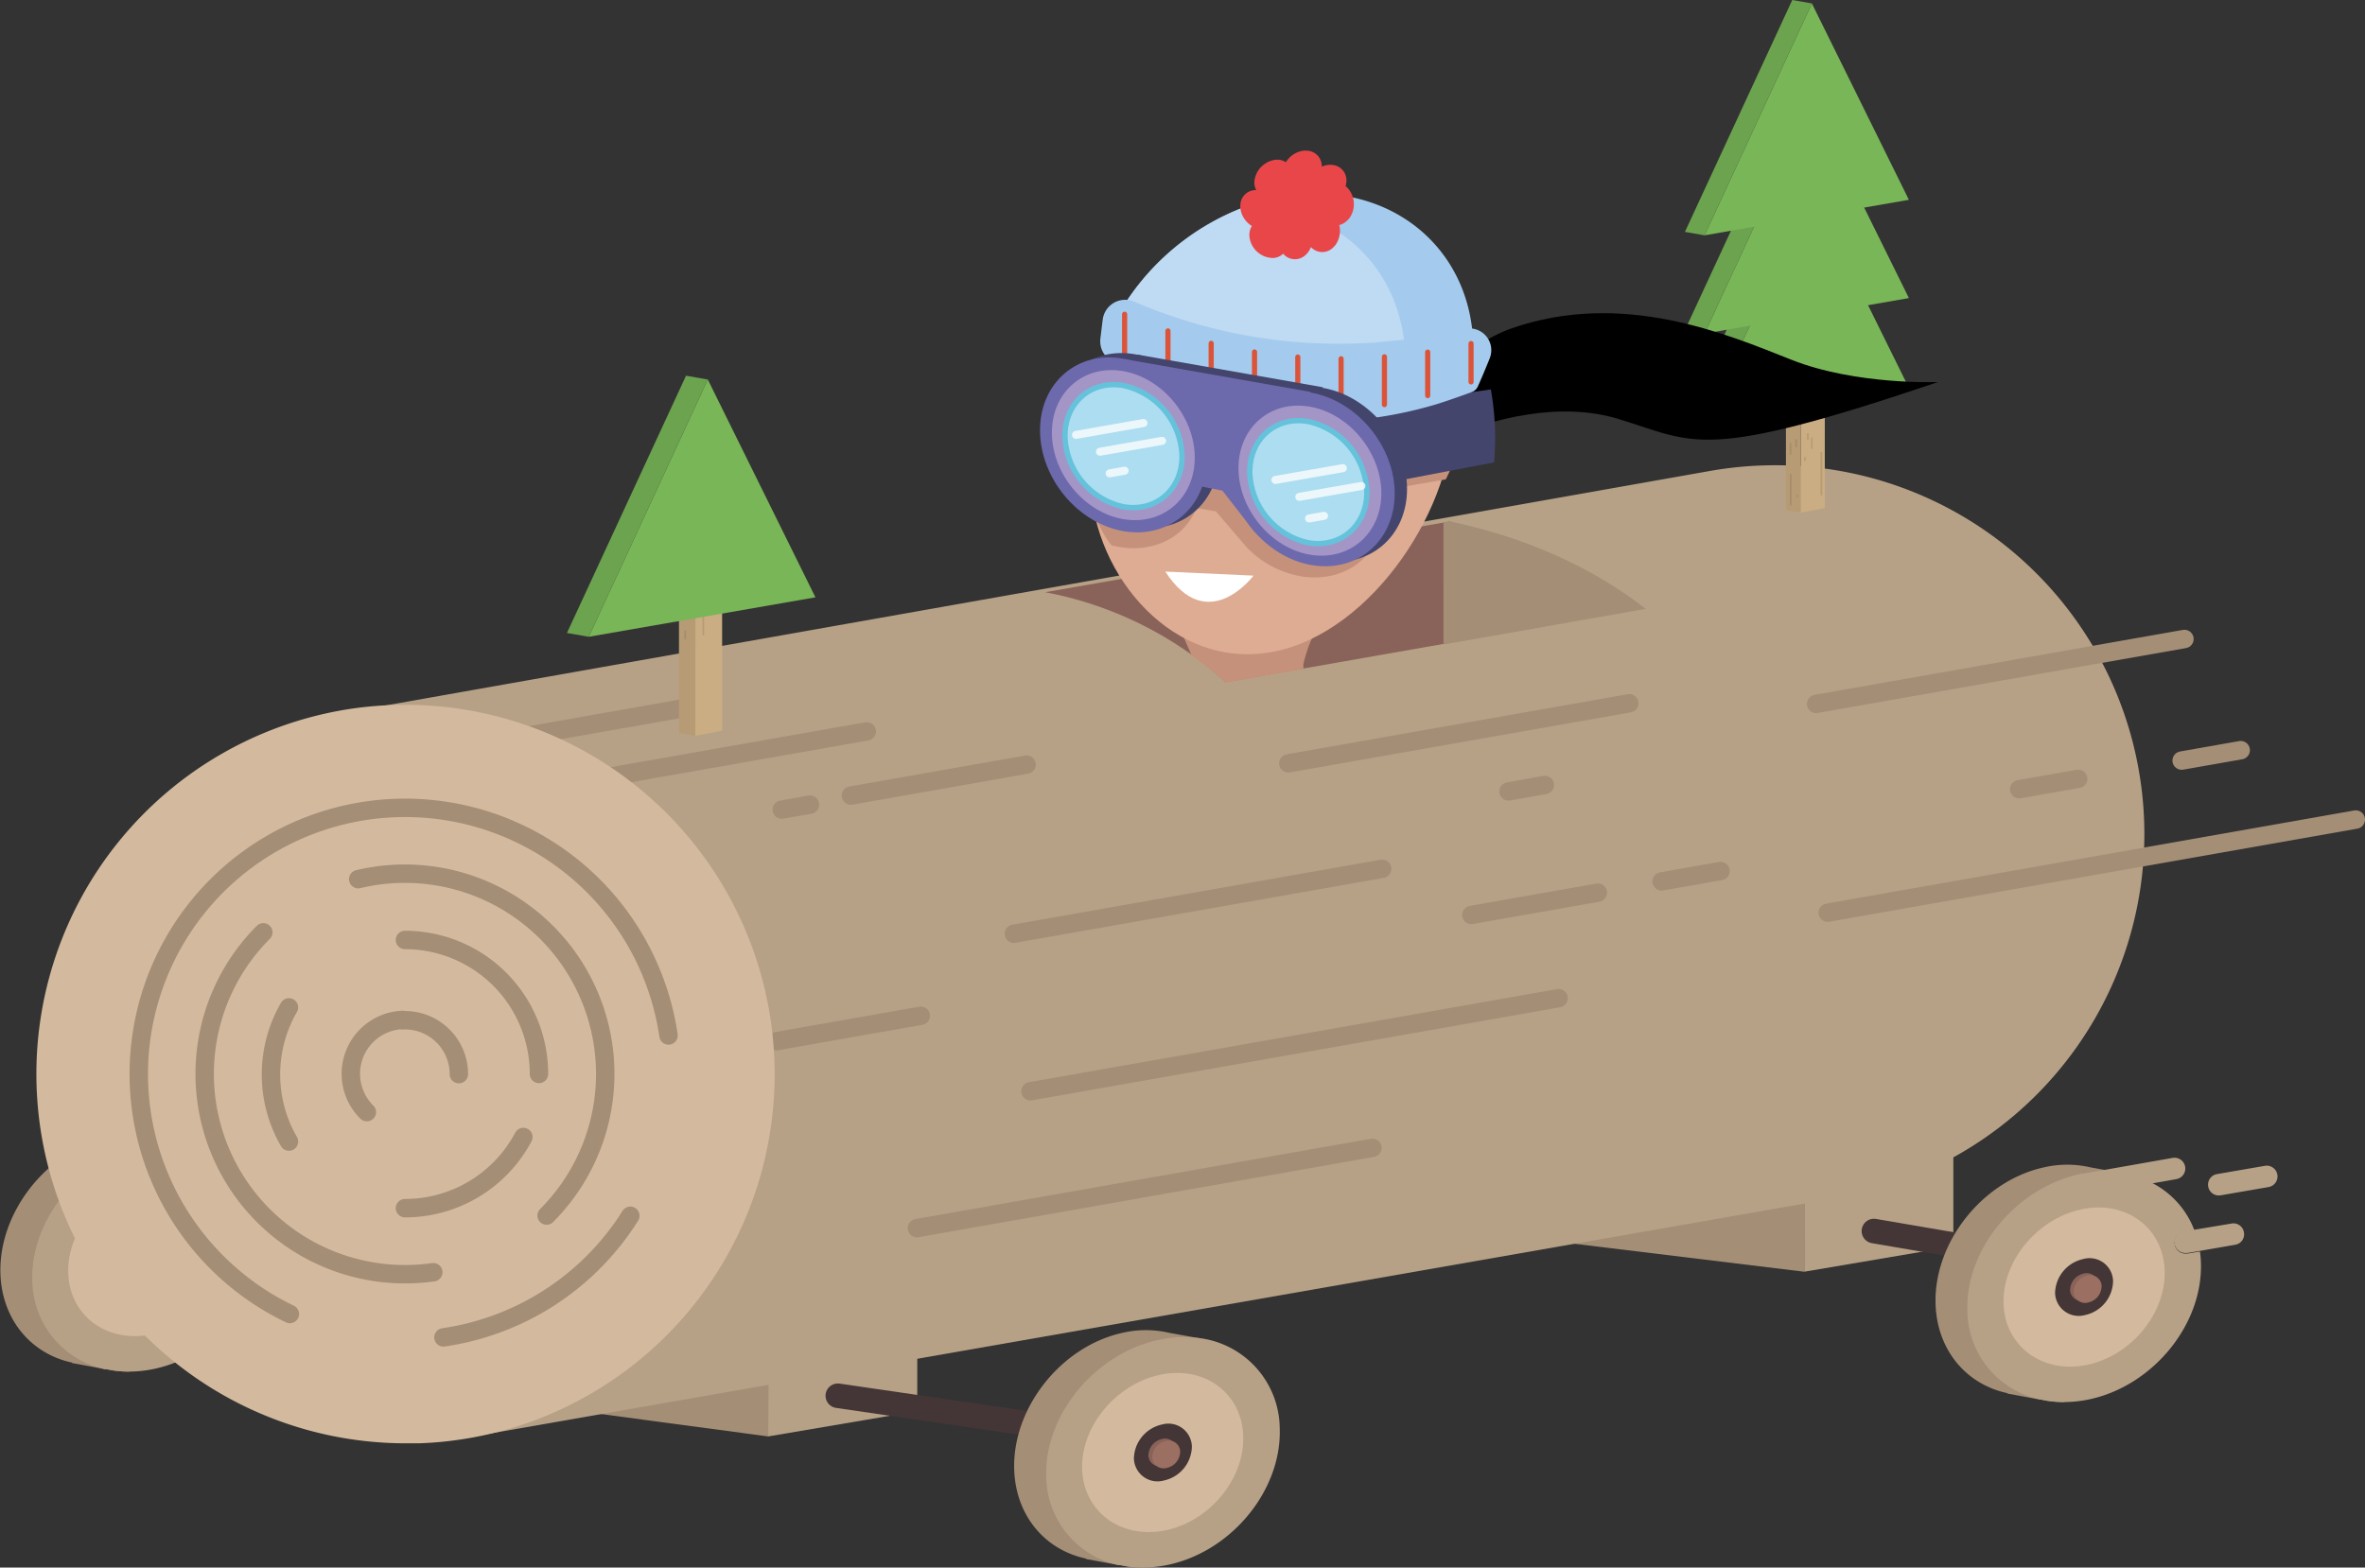 <svg id="Calque_1" data-name="Calque 1" xmlns="http://www.w3.org/2000/svg" viewBox="0 0 384.69 255.05"><rect x="0" y="0" width="384.69" height="255.05" fill="#333333" stroke="none"/><defs><style>.cls-1{fill:#a58e76;}.cls-2{fill:#b7a186;}.cls-3{fill:#d3ba9e;}.cls-4{fill:#443636;}.cls-5{fill:#896259;}.cls-6{fill:#9b6f62;}.cls-7{fill:#672213;}.cls-8{fill:#db5439;}.cls-9{fill:#ed6d55;}.cls-10,.cls-11,.cls-13,.cls-15,.cls-17,.cls-26,.cls-30{fill:none;}.cls-10{stroke:#443636;stroke-width:4px;}.cls-10,.cls-11,.cls-13,.cls-26,.cls-30{stroke-linecap:round;}.cls-10,.cls-11,.cls-30{stroke-linejoin:round;}.cls-11{stroke:#a58e76;stroke-width:3px;}.cls-12{fill:#f2f2f2;}.cls-13{stroke:#ee7057;stroke-width:8px;}.cls-13,.cls-15,.cls-17,.cls-26,.cls-29{stroke-miterlimit:10;}.cls-14{fill:#caad82;}.cls-15{stroke:#b69b75;}.cls-15,.cls-17{stroke-width:0.28px;}.cls-16{fill:#b69b75;}.cls-17{stroke:#a58e6b;}.cls-18{fill:#79b657;}.cls-19{fill:#6ca34f;}.cls-20{fill:#a58e6b;}.cls-21{fill:#c5917b;}.cls-22{fill:#ddac92;}.cls-23{fill:#44456d;}.cls-24{fill:#a4cbed;}.cls-25{fill:#bfdaf3;}.cls-26{stroke:#db5439;stroke-width:0.84px;}.cls-27{fill:#6d69ad;}.cls-28{fill:#a495c7;}.cls-29{fill:#adddf0;stroke:#65c2db;stroke-width:0.87px;}.cls-30{stroke:#fff;stroke-width:1.31px;opacity:0.76;}.cls-31{fill:#e94649;}.cls-32{fill:#fff;}</style></defs><title>populaire</title><path class="cls-1" d="M71.38,236.36c.3,9.11-6.07,18.13-14.63,21.39L56,260.17a17.07,17.07,0,0,1-2.85-.23l-.82-.16-.23,0-5.36-1,0-.07c-6.61-1.4-11.42-6.93-11.67-14.46-.33-10,7.58-20.05,17.58-22.26a16.78,16.78,0,0,1,7.67,0l4.12.74.78.14-.31,2.57,2.05.22A15.45,15.45,0,0,1,71.38,236.36Z" transform="translate(-35 -37)"/><path class="cls-2" d="M59.88,259.77a20,20,0,0,1-3.91.4,17.07,17.07,0,0,1-2.85-.23l-.82-.16-.23,0a14.9,14.9,0,0,1-11.81-14.38c-.34-10,7.92-20.07,18.37-22.29a18.88,18.88,0,0,1,5.76-.35,14.93,14.93,0,0,1,13.85,14.77C78.59,247.64,70.33,257.66,59.88,259.77Z" transform="translate(-35 -37)"/><path class="cls-3" d="M58.77,228.81c-7.2,1.53-12.9,8.44-12.67,15.37s6.33,11.4,13.53,9.94,12.91-8.38,12.67-15.37S66,227.28,58.77,228.81Z" transform="translate(-35 -37)"/><path class="cls-4" d="M59,236.9a5.8,5.8,0,0,0-4.56,5.53A3.84,3.84,0,0,0,59.36,246a5.76,5.76,0,0,0,4.56-5.53A3.82,3.82,0,0,0,59,236.9Z" transform="translate(-35 -37)"/><path class="cls-5" d="M59.13,239.26a2.8,2.8,0,0,0-2.2,2.67,1.85,1.85,0,0,0,2.35,1.72,2.77,2.77,0,0,0,2.2-2.67A1.84,1.84,0,0,0,59.13,239.26Z" transform="translate(-35 -37)"/><path class="cls-6" d="M59.7,239.58a2.8,2.8,0,0,0-2.2,2.67A1.85,1.85,0,0,0,59.85,244,2.77,2.77,0,0,0,62,241.3,1.84,1.84,0,0,0,59.7,239.58Z" transform="translate(-35 -37)"/><rect class="cls-7" x="161.98" y="152.65" width="42.48" height="41.68" rx="10.42" ry="10.42"/><circle class="cls-8" cx="184.89" cy="173.36" r="20.54"/><circle class="cls-9" cx="184.89" cy="173.36" r="15.08"/><circle class="cls-4" cx="184.89" cy="173.36" r="6.78"/><path class="cls-5" d="M222.11,210.22a2.4,2.4,0,0,0-.88-1.86l-.33-.38-.8-.14h0a2.4,2.4,0,0,0-1,4.69h0a2.39,2.39,0,0,0,.37.07l.59.11,1.4-.55v-.33A2.39,2.39,0,0,0,222.11,210.22Z" transform="translate(-35 -37)"/><circle class="cls-6" cx="185.48" cy="173.35" r="2.41"/><polygon class="cls-2" points="293.47 206.92 317.73 202.8 317.73 184.99 293.47 189.27 293.47 206.92"/><polygon class="cls-1" points="293.63 186.14 293.47 206.92 254.92 202.23 254.92 193.83 293.63 186.14"/><line class="cls-10" x1="304.81" y1="200.3" x2="321.22" y2="203.11"/><polygon class="cls-2" points="124.95 233.72 149.2 229.6 149.2 211.79 124.95 216.07 124.95 233.72"/><polygon class="cls-1" points="125.11 212.94 124.95 233.72 95.61 229.79 95.61 221.39 125.11 212.94"/><line class="cls-10" x1="136.28" y1="227.1" x2="181.64" y2="233.72"/><path class="cls-2" d="M383.8,172.71a60.06,60.06,0,0,1-40.36,56.74,110.78,110.78,0,0,1-11,2.66l-1.91.36L112.34,270.66l37.73-46.81c0-59.39-54.67-70.58-57.51-71.13l-.12,0,220.69-39.09a60.84,60.84,0,0,1,10.63-.93A60,60,0,0,1,383.8,172.71Z" transform="translate(-35 -37)"/><line class="cls-11" x1="167.61" y1="177.56" x2="253.52" y2="162.41"/><line class="cls-11" x1="297.29" y1="148.5" x2="383.19" y2="133.35"/><line class="cls-11" x1="209.56" y1="124.2" x2="265.02" y2="114.43"/><line class="cls-11" x1="245.38" y1="128.77" x2="251.29" y2="127.72"/><line class="cls-11" x1="295.41" y1="114.53" x2="355.32" y2="103.97"/><line class="cls-11" x1="164.91" y1="151.93" x2="224.82" y2="141.36"/><line class="cls-11" x1="98.06" y1="126.57" x2="140.99" y2="119"/><line class="cls-11" x1="149.14" y1="199.83" x2="223.24" y2="186.76"/><line class="cls-11" x1="126.3" y1="169.41" x2="149.78" y2="165.27"/><line class="cls-11" x1="138.4" y1="129.45" x2="166.99" y2="124.41"/><line class="cls-11" x1="85" y1="119.85" x2="113.59" y2="114.81"/><line class="cls-11" x1="127.16" y1="131.73" x2="131.76" y2="130.92"/><line class="cls-11" x1="270.27" y1="143.41" x2="279.87" y2="141.72"/><line class="cls-11" x1="328.44" y1="128.41" x2="338.04" y2="126.72"/><line class="cls-11" x1="354.87" y1="123.75" x2="364.47" y2="122.06"/><line class="cls-11" x1="239.32" y1="148.87" x2="259.91" y2="145.24"/><path class="cls-5" d="M270.86,121.84,287,138.75,234.36,148A59.94,59.94,0,0,0,205,133.36Z" transform="translate(-35 -37)"/><path class="cls-12" d="M159.3,222.05" transform="translate(-35 -37)"/><path class="cls-3" d="M161,211.81a60.12,60.12,0,0,1-46.23,58.48,59.24,59.24,0,0,1-6.59,1.16c-1.67.21-3.37.33-5.07.39-.73,0-1.45,0-2.19,0a60.09,60.09,0,0,1-8.24-119.6,60.71,60.71,0,0,1,8.24-.56A60.09,60.09,0,0,1,161,211.81Z" transform="translate(-35 -37)"/><path class="cls-11" d="M82.15,250.8a43.31,43.31,0,1,1,61.59-45.32" transform="translate(-35 -37)"/><path class="cls-11" d="M137.53,234.82a43.22,43.22,0,0,1-30.4,19.78" transform="translate(-35 -37)"/><path class="cls-11" d="M100.87,189.94a21.8,21.8,0,0,1,21.8,21.8" transform="translate(-35 -37)"/><path class="cls-11" d="M82,222.74A21.83,21.83,0,0,1,82,200.91" transform="translate(-35 -37)"/><path class="cls-11" d="M120.13,222a21.8,21.8,0,0,1-19.26,11.58" transform="translate(-35 -37)"/><path class="cls-11" d="M94.67,217.95a8.77,8.77,0,0,1,5.86-15" transform="translate(-35 -37)"/><path class="cls-11" d="M100.53,203h.34a8.77,8.77,0,0,1,8.77,8.77" transform="translate(-35 -37)"/><path class="cls-11" d="M93.27,180.05a32.59,32.59,0,0,1,30.64,54.73" transform="translate(-35 -37)"/><path class="cls-11" d="M105.48,244a32.59,32.59,0,0,1-27.65-55.3" transform="translate(-35 -37)"/><path class="cls-13" d="M182.83,258.56" transform="translate(-35 -37)"/><path class="cls-1" d="M302.7,136.07l-32.91,5.8V122l1.07-.18C275.54,122.88,289.71,125.93,302.7,136.07Z" transform="translate(-35 -37)"/><path class="cls-1" d="M236.3,268.24c.3,9.11-6.07,18.13-14.63,21.39l-.77,2.42a17.07,17.07,0,0,1-2.85-.23l-.82-.16-.23,0-5.36-1,0-.07c-6.61-1.4-11.42-6.93-11.67-14.46-.33-10,7.58-20.05,17.58-22.26a16.78,16.78,0,0,1,7.67,0l4.12.74.78.14-.31,2.57,2.05.22A15.45,15.45,0,0,1,236.3,268.24Z" transform="translate(-35 -37)"/><path class="cls-2" d="M224.8,291.65a20,20,0,0,1-3.91.4,17.07,17.07,0,0,1-2.85-.23l-.82-.16-.23,0a14.9,14.9,0,0,1-11.81-14.38c-.34-10,7.92-20.07,18.37-22.29a18.88,18.88,0,0,1,5.76-.35,14.93,14.93,0,0,1,13.85,14.77C243.5,279.51,235.25,289.54,224.8,291.65Z" transform="translate(-35 -37)"/><path class="cls-3" d="M223.69,260.69c-7.2,1.53-12.9,8.44-12.67,15.37s6.33,11.4,13.53,9.94,12.91-8.38,12.67-15.37S230.89,259.16,223.69,260.69Z" transform="translate(-35 -37)"/><path class="cls-4" d="M224,268.78a5.8,5.8,0,0,0-4.56,5.53,3.84,3.84,0,0,0,4.87,3.58,5.76,5.76,0,0,0,4.56-5.53A3.82,3.82,0,0,0,224,268.78Z" transform="translate(-35 -37)"/><path class="cls-5" d="M224,271.14a2.8,2.8,0,0,0-2.2,2.67,1.85,1.85,0,0,0,2.35,1.72,2.77,2.77,0,0,0,2.2-2.67A1.84,1.84,0,0,0,224,271.14Z" transform="translate(-35 -37)"/><path class="cls-6" d="M224.62,271.46a2.8,2.8,0,0,0-2.2,2.67,1.85,1.85,0,0,0,2.35,1.72,2.77,2.77,0,0,0,2.2-2.67A1.84,1.84,0,0,0,224.62,271.46Z" transform="translate(-35 -37)"/><path class="cls-1" d="M386.17,241.32c.3,9.11-6.07,18.13-14.63,21.39l-.77,2.42a17.07,17.07,0,0,1-2.85-.23l-.82-.16-.23,0-5.36-1,0-.07c-6.61-1.4-11.42-6.93-11.67-14.46-.33-10,7.58-20.05,17.58-22.26a16.78,16.78,0,0,1,7.67,0l4.12.74.78.14-.31,2.57,2.05.22A15.45,15.45,0,0,1,386.17,241.32Z" transform="translate(-35 -37)"/><path class="cls-2" d="M372.8,228.15l15.6-2.75a1.75,1.75,0,1,1,.61,3.45l-15.38,2.71Z" transform="translate(-35 -37)"/><path class="cls-2" d="M395.95,231.51a1.75,1.75,0,0,1-.3-3.48l7.75-1.34a1.75,1.75,0,1,1,.61,3.45l-7.75,1.34Z" transform="translate(-35 -37)"/><path class="cls-2" d="M400,237.53a1.72,1.72,0,0,1-1.42,2l-5.76,1-2,.34a1.54,1.54,0,0,1-.3,0,1.75,1.75,0,0,1-.32-3.48l1.72-.3,6-1A1.73,1.73,0,0,1,400,237.53Z" transform="translate(-35 -37)"/><path class="cls-2" d="M393,242.45c.34,10.14-7.92,20.16-18.36,22.28a20.51,20.51,0,0,1-3.92.4,18.76,18.76,0,0,1-2.84-.22l-.82-.16-.24-.06a14.87,14.87,0,0,1-11.8-14.38c-.34-9.84,7.6-19.66,17.74-22.14l.42-.1.2,0,1.66-.28a18.86,18.86,0,0,1,4.1-.08,15.55,15.55,0,0,1,6.06,1.84,14.3,14.3,0,0,1,6.74,7.64l-1.72.3a1.75,1.75,0,0,0,.32,3.48,1.54,1.54,0,0,0,.3,0l2-.34A14.89,14.89,0,0,1,393,242.45Z" transform="translate(-35 -37)"/><path class="cls-3" d="M373.57,233.77c-7.2,1.53-12.9,8.44-12.67,15.37s6.33,11.4,13.53,9.94,12.91-8.38,12.67-15.37S380.77,232.24,373.57,233.77Z" transform="translate(-35 -37)"/><path class="cls-4" d="M373.84,241.86a5.8,5.8,0,0,0-4.56,5.53,3.84,3.84,0,0,0,4.87,3.58,5.76,5.76,0,0,0,4.56-5.53A3.82,3.82,0,0,0,373.84,241.86Z" transform="translate(-35 -37)"/><path class="cls-5" d="M373.92,244.22a2.8,2.8,0,0,0-2.2,2.67,1.85,1.85,0,0,0,2.35,1.72,2.77,2.77,0,0,0,2.2-2.67A1.84,1.84,0,0,0,373.92,244.22Z" transform="translate(-35 -37)"/><path class="cls-6" d="M374.5,244.54a2.8,2.8,0,0,0-2.2,2.67,1.85,1.85,0,0,0,2.35,1.72,2.77,2.77,0,0,0,2.2-2.67A1.84,1.84,0,0,0,374.5,244.54Z" transform="translate(-35 -37)"/><polygon class="cls-14" points="296.82 82.66 292.89 83.41 292.89 53.44 296.82 52.69 296.82 82.66"/><line class="cls-15" x1="296.27" y1="73.53" x2="296.27" y2="80.61"/><line class="cls-15" x1="294.06" y1="62.98" x2="294.06" y2="68.66"/><line class="cls-15" x1="294.06" y1="70.48" x2="294.06" y2="71.6"/><line class="cls-15" x1="295.49" y1="54.47" x2="295.49" y2="58.75"/><line class="cls-15" x1="295.62" y1="65.05" x2="295.62" y2="65.65"/><line class="cls-15" x1="293.58" y1="74.38" x2="293.58" y2="74.99"/><line class="cls-15" x1="294.71" y1="71.18" x2="294.71" y2="73.02"/><polygon class="cls-16" points="292.89 83.41 290.5 83.01 290.5 53.04 292.89 53.44 292.89 83.41"/><line class="cls-17" x1="291.28" y1="77.14" x2="291.28" y2="82.21"/><line class="cls-17" x1="292.17" y1="71.46" x2="292.17" y2="72.77"/><line class="cls-17" x1="291.41" y1="69.28" x2="291.41" y2="67.97"/><line class="cls-17" x1="291.25" y1="57.6" x2="291.25" y2="63.38"/><line class="cls-17" x1="292.23" y1="57.16" x2="292.23" y2="57.65"/><line class="cls-17" x1="291.24" y1="72.09" x2="291.24" y2="73.98"/><line class="cls-17" x1="292.34" y1="80.51" x2="292.34" y2="80.88"/><polygon class="cls-18" points="294.72 31.16 277.26 68.9 310.5 63.11 294.72 31.16"/><polygon class="cls-19" points="294.72 31.16 291.53 30.6 274.07 68.33 277.26 68.9 294.72 31.16"/><polygon class="cls-18" points="294.72 16.55 277.26 54.28 310.5 48.5 294.72 16.55"/><polygon class="cls-19" points="294.72 16.55 291.53 15.99 274.07 53.72 277.26 54.28 294.72 16.55"/><polygon class="cls-18" points="294.72 0.56 277.26 38.29 310.5 32.51 294.72 0.56"/><polygon class="cls-19" points="294.72 0.56 291.53 0 274.07 37.73 277.26 38.29 294.72 0.56"/><polygon class="cls-14" points="117.46 118.89 113.1 119.72 113.1 86.47 117.46 85.64 117.46 118.89"/><line class="cls-15" x1="114.4" y1="97.05" x2="114.4" y2="103.35"/><line class="cls-15" x1="115.99" y1="87.61" x2="115.99" y2="92.35"/><line class="cls-15" x1="116.14" y1="99.35" x2="116.14" y2="100.02"/><polygon class="cls-16" points="113.1 119.72 110.44 119.27 110.44 86.02 113.1 86.47 113.1 119.72"/><polygon class="cls-20" points="110.44 86.02 113.09 86.48 117.46 85.64 114.43 85.2 110.44 86.02"/><line class="cls-17" x1="111.46" y1="104.04" x2="111.46" y2="102.59"/><line class="cls-17" x1="111.28" y1="91.08" x2="111.28" y2="97.5"/><line class="cls-17" x1="112.43" y1="88.9" x2="112.43" y2="88.17"/><line class="cls-17" x1="112.37" y1="90.59" x2="112.37" y2="91.14"/><line class="cls-17" x1="111.52" y1="87.38" x2="111.52" y2="88.05"/><polygon class="cls-18" points="115.13 61.75 95.76 103.61 132.64 97.19 115.13 61.75"/><polygon class="cls-19" points="115.13 61.75 111.59 61.13 92.22 102.99 95.76 103.61 115.13 61.75"/><path class="cls-21" d="M250.8,135.78s-1.34,2.47-2.45,5.19a23.12,23.12,0,0,0-1.34,4.11v0l0,.76-12.63,2.23a49.84,49.84,0,0,0-5.54-4.4c-.37-.86-.81-1.84-1.23-2.84-.74-1.71-1.45-3.42-1.81-4.46-.19-.52.63-.86,2.06-1.07a55.33,55.33,0,0,1,8.06-.3C242.84,135.14,250.8,135.78,250.8,135.78Z" transform="translate(-35 -37)"/><path class="cls-22" d="M240.86,82c-16.19,3.34-29,18.46-28.46,33.61s13.59,30.61,29.79,27.42,29.63-24,29.09-39.29S257.05,78.71,240.86,82Z" transform="translate(-35 -37)"/><path d="M350.23,99.16s-13.32.55-23.88-3.64S298.9,84.13,280.8,90.45c-6.33,2.21-21.09,12.4-25.77,25.86,0,0,24.15-17,43.29-11.12C310.8,109,311.75,112.2,350.23,99.16Z" transform="translate(-35 -37)"/><path class="cls-21" d="M270.17,115l-11,1.91a12.4,12.4,0,0,1,.58,3.7c0,6.73-5.88,11.3-13.06,10.17a16,16,0,0,1-8.84-4.67l-.11-.12-1.11-1.29,0,0-3.85-4.49-3.17-.56c-1.75,4.56-6.65,7.28-12.37,6.38-.49-.08-1-.18-1.45-.3a20.41,20.41,0,0,1-2.57-4.49c-.12-.26-.22-.53-.32-.8s-.24-.7-.37-1-.23-.82-.33-1.24-.16-.66-.22-1-.14-.74-.2-1.11-.1-.85-.13-1.27-.07-.75-.08-1.13a24.73,24.73,0,0,1,.37-5.2l0-.16c.08-.44.18-.88.28-1.32s.23-.95.38-1.42.29-.95.46-1.41.33-.91.52-1.36a.11.11,0,0,1,0-.08c.18-.44.38-.89.59-1.33a12.76,12.76,0,0,1,3,.15l.26.05v0l29.1,4.65,0,.09.16,0a14.45,14.45,0,0,1,2.77.74l23.66-3.08A27.46,27.46,0,0,1,270.17,115Z" transform="translate(-35 -37)"/><path class="cls-23" d="M278.2,108.23c0,1.34-.06,2.65-.17,4l-37.68,7.19-10.57-12.23,47.72-6.83A45.78,45.78,0,0,1,278.2,108.23Z" transform="translate(-35 -37)"/><path class="cls-24" d="M274.28,98.75q-2.58.68-5.2,1.22-3,.61-5.9,1c-18.06,2.41-34.76-1.1-48.15-9.1a40,40,0,0,1,23-21.42,35.85,35.85,0,0,1,4.38-1.23c17.16-3.64,31.66,7,32.23,23.68A30.34,30.34,0,0,1,274.28,98.75Z" transform="translate(-35 -37)"/><path class="cls-25" d="M263.18,101c-18.06,2.41-34.76-1.1-48.15-9.1a40,40,0,0,1,23-21.42c14.09,0,25.06,10,25.55,24.41A31.52,31.52,0,0,1,263.18,101Z" transform="translate(-35 -37)"/><path class="cls-24" d="M277.32,95.29c-.76,1.92-1.53,3.69-1.94,4.6a1.7,1.7,0,0,1-1,.91c-1.37.5-4.49,1.62-6.26,2.13a68.37,68.37,0,0,1-8.86,1.94c-.76.12-1.51.21-2.26.3l-3.28.3c-.29,0-.6,0-.92.08a60,60,0,0,1-37.26-10A3.68,3.68,0,0,1,214,92c.11-.9.24-2,.37-3a3.68,3.68,0,0,1,5.13-2.91,84.12,84.12,0,0,0,38.32,6.69c.45,0,.87,0,1.27-.1l4.5-.42c1-.12,2.06-.24,3.1-.41,1.71-.25,4.23-.79,6.58-1.33A3.54,3.54,0,0,1,277.32,95.29Z" transform="translate(-35 -37)"/><line class="cls-26" x1="182.93" y1="58.52" x2="182.93" y2="51.13"/><line class="cls-26" x1="189.98" y1="61.96" x2="189.98" y2="53.84"/><line class="cls-26" x1="197.01" y1="64.38" x2="197.01" y2="55.86"/><line class="cls-26" x1="211.1" y1="66.62" x2="211.1" y2="58.09"/><line class="cls-26" x1="225.19" y1="65.83" x2="225.19" y2="58.06"/><line class="cls-26" x1="232.23" y1="64.37" x2="232.23" y2="57.29"/><line class="cls-26" x1="239.28" y1="62.14" x2="239.28" y2="55.9"/><line class="cls-26" x1="218.14" y1="66.59" x2="218.14" y2="58.37"/><line class="cls-26" x1="204.06" y1="65.9" x2="204.06" y2="57.27"/><path class="cls-23" d="M236.77,111.77c0-7.73,6.1-13,13.55-11.63s13.55,8.72,13.55,16.42-6.1,12.93-13.55,11.63S236.77,119.5,236.77,111.77Z" transform="translate(-35 -37)"/><path class="cls-23" d="M206.18,106.29c0-7.73,6.1-13,13.55-11.63s13.55,8.72,13.55,16.42-6.1,12.93-13.55,11.63S206.18,114,206.18,106.29Z" transform="translate(-35 -37)"/><polygon class="cls-23" points="184.98 57.69 215.19 63.01 206.13 85.86 200.85 79.07 190.55 77.06 184.98 57.69"/><path class="cls-27" d="M234.76,112.52c0-7.73,6.1-13,13.55-11.63s13.55,8.72,13.55,16.42-6.1,12.93-13.55,11.63S234.76,120.25,234.76,112.52Z" transform="translate(-35 -37)"/><path class="cls-27" d="M204.17,107c0-7.73,6.1-13,13.55-11.63s13.55,8.72,13.55,16.42-6.1,12.93-13.55,11.63S204.17,114.78,204.17,107Z" transform="translate(-35 -37)"/><polygon class="cls-27" points="182.97 58.44 213.18 63.77 204.12 86.61 198.84 79.83 188.53 77.81 182.97 58.44"/><path class="cls-28" d="M206.1,107.39c0-6.63,5.23-11.12,11.62-10s11.62,7.48,11.62,14.08-5.23,11.09-11.62,10S206.1,114,206.1,107.39Z" transform="translate(-35 -37)"/><path class="cls-28" d="M236.45,113.17c0-6.63,5.23-11.12,11.62-10s11.62,7.48,11.62,14.08-5.23,11.09-11.62,10S236.45,119.8,236.45,113.17Z" transform="translate(-35 -37)"/><path class="cls-29" d="M208.23,107.91c0-5.44,4.29-9.11,9.52-8.18a12.13,12.13,0,0,1,9.52,11.54c0,5.41-4.29,9.09-9.52,8.18A12.09,12.09,0,0,1,208.23,107.91Z" transform="translate(-35 -37)"/><path class="cls-29" d="M238.29,113.77c0-5.44,4.29-9.11,9.52-8.18a12.13,12.13,0,0,1,9.52,11.54c0,5.41-4.29,9.09-9.52,8.18A12.09,12.09,0,0,1,238.29,113.77Z" transform="translate(-35 -37)"/><line class="cls-30" x1="180.49" y1="77.02" x2="182.93" y2="76.59"/><line class="cls-30" x1="178.92" y1="73.5" x2="189.02" y2="71.73"/><line class="cls-30" x1="175.03" y1="70.76" x2="186" y2="68.83"/><line class="cls-30" x1="212.93" y1="84.36" x2="215.37" y2="83.93"/><line class="cls-30" x1="211.35" y1="80.84" x2="221.45" y2="79.07"/><line class="cls-30" x1="207.46" y1="78.09" x2="218.43" y2="76.17"/><path class="cls-31" d="M254.13,67.51a2.78,2.78,0,0,0-.26-.21,3.2,3.2,0,0,0,.14-1,2.5,2.5,0,0,0-2.32-2.47,3.16,3.16,0,0,0-1,.06,3.66,3.66,0,0,0-.69.22s0-.08,0-.12a2.5,2.5,0,0,0-2.32-2.47,3.16,3.16,0,0,0-1,.06,4,4,0,0,0-2.52,1.81A2.65,2.65,0,0,0,243.1,63a3.16,3.16,0,0,0-1,.06,4,4,0,0,0-2.78,2.32h0c0,.11-.09.22-.12.33s0,.14-.06.21a3.13,3.13,0,0,0-.11.86,2.62,2.62,0,0,0,.31,1.15h-.11a2.5,2.5,0,0,0-2.47,2.32,3.16,3.16,0,0,0,.06,1,4,4,0,0,0,1.81,2.52,2.65,2.65,0,0,0-.39,1.14,3.16,3.16,0,0,0,.06,1,3.91,3.91,0,0,0,3.73,3.07,2.52,2.52,0,0,0,1.69-.7c.05.06.1.13.16.18a2.5,2.5,0,0,0,3.39.11,3.16,3.16,0,0,0,.64-.72,3.66,3.66,0,0,0,.33-.65l.08.09a2.5,2.5,0,0,0,3.39.11,3.16,3.16,0,0,0,.64-.72,4,4,0,0,0,.5-3.06A2.65,2.65,0,0,0,254,73a3.16,3.16,0,0,0,.64-.72A3.91,3.91,0,0,0,254.13,67.51Z" transform="translate(-35 -37)"/><path class="cls-32" d="M224.55,130l14.34.66S231.45,140.67,224.55,130Z" transform="translate(-35 -37)"/></svg>